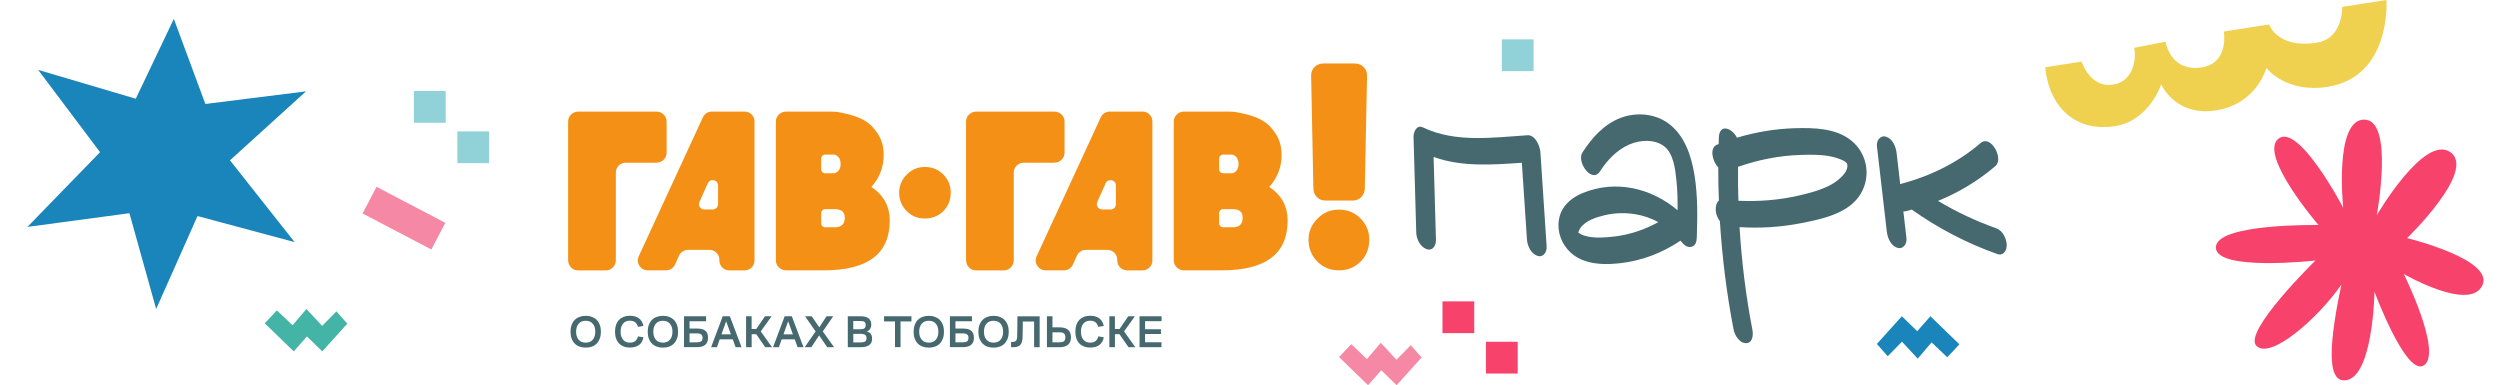 <?xml version="1.0" encoding="utf-8"?> <svg xmlns="http://www.w3.org/2000/svg" xmlns:xlink="http://www.w3.org/1999/xlink" version="1.1" id="Слой_1" x="0px" y="0px" viewBox="0 0 667.46 102.84" style="enable-background:new 0 0 667.46 102.84;" xml:space="preserve"> <style type="text/css"> .st0{fill:#F39015;} .st1{fill:#46686F;} .st2{fill:#1A85BA;} .st3{fill:#EFD14F;} .st4{fill:#91D2D8;} .st5{fill:#F7426C;} .st6{fill:#F488A5;} .st7{fill:#43B4A5;} </style> <g> <g> <path class="st0" d="M177.17,42.67c0.54-0.51,0.81-1.16,0.81-1.94V32.5c0-0.78-0.27-1.43-0.81-1.94c-0.54-0.51-1.2-0.77-1.98-0.77 h-20.72c-0.78,0-1.44,0.26-1.98,0.77c-0.54,0.51-0.81,1.16-0.81,1.94v36.9c0,0.78,0.26,1.44,0.77,1.98 c0.51,0.54,1.16,0.81,1.94,0.81h7.32c0.78,0,1.43-0.27,1.94-0.81c0.51-0.54,0.77-1.2,0.77-1.98V46.08c0-1.46,1.18-2.64,2.64-2.64 h8.12C175.98,43.44,176.64,43.18,177.17,42.67z"></path> <path class="st0" d="M232.64,49.92c2.2-2.49,3.29-5.32,3.29-8.49c0-2.2-0.51-4.09-1.54-5.67c-1.03-1.59-2.16-2.75-3.4-3.48 c-1.24-0.73-2.68-1.31-4.32-1.72c-1.64-0.41-2.77-0.65-3.4-0.7c-0.63-0.05-1.15-0.07-1.54-0.07h-11.79 c-0.78,0-1.44,0.26-1.98,0.77c-0.54,0.51-0.81,1.16-0.81,1.94v36.97c0,0.78,0.27,1.43,0.81,1.94c0.54,0.51,1.2,0.77,1.98,0.77 h10.03c11.71,0,17.57-4.42,17.57-13.25C237.55,55.07,235.91,52.07,232.64,49.92z M219.24,42.34c0-0.58,0.47-1.06,1.06-1.06h2.38 c0.34,0,0.72,0.21,1.13,0.62c0.41,0.42,0.62,1.04,0.62,1.87c0,0.83-0.21,1.45-0.62,1.87c-0.42,0.42-0.79,0.62-1.13,0.62h-2.38 c-0.58,0-1.06-0.47-1.06-1.06V42.34z M222.9,60.68h-2.6c-0.58,0-1.06-0.47-1.06-1.06v-2.72c0-0.58,0.47-1.06,1.06-1.06h2.6 c1.76,0,2.64,0.76,2.64,2.27C225.54,59.83,224.66,60.68,222.9,60.68z"></path> <path class="st0" d="M351.56,52.59c0.6,0.63,1.37,0.95,2.29,0.95h7.33c0.92,0,1.68-0.32,2.29-0.95c0.6-0.63,0.91-1.41,0.91-2.33 l0.6-30.11c0-0.92-0.32-1.68-0.95-2.29c-0.63-0.6-1.41-0.91-2.33-0.91h-8.37c-0.92,0-1.7,0.3-2.33,0.91 c-0.63,0.6-0.95,1.37-0.95,2.29l0.6,30.11C350.65,51.19,350.95,51.96,351.56,52.59z"></path> <path class="st0" d="M363.24,58.33c-1.55-1.58-3.48-2.37-5.78-2.37c-2.24,0-4.15,0.81-5.74,2.42c-1.58,1.61-2.37,3.48-2.37,5.61 c0,2.3,0.78,4.24,2.33,5.82c1.55,1.58,3.48,2.37,5.78,2.37c2.3,0,4.23-0.78,5.78-2.33c1.55-1.55,2.33-3.51,2.33-5.87 C365.57,61.8,364.8,59.91,363.24,58.33z"></path> <path class="st0" d="M198.81,29.79h-8.75c-1.03,0-1.97,0.6-2.4,1.53l-17.13,37.11c-0.81,1.75,0.47,3.75,2.4,3.75h4.89 c1.06,0,2.01-0.63,2.43-1.6l1.03-2.31c0.42-0.95,1.37-1.56,2.41-1.56l5.73,0c1.46,0,2.64,1.18,2.64,2.64v0.2 c0,1.46,1.18,2.64,2.64,2.64h4.1c1.46,0,2.64-1.18,2.64-2.64V32.43C201.45,30.97,200.27,29.79,198.81,29.79z M191.71,54.49 c0,0.79-0.64,1.44-1.43,1.44h-2.23c-1.04,0-1.74-1.07-1.31-2.02l2.23-4.97c0.63-1.41,2.74-0.96,2.74,0.59V54.49z"></path> <path class="st0" d="M283.41,42.67c0.54-0.51,0.81-1.16,0.81-1.94V32.5c0-0.78-0.27-1.43-0.81-1.94c-0.54-0.51-1.2-0.77-1.98-0.77 h-20.72c-0.78,0-1.44,0.26-1.98,0.77c-0.54,0.51-0.81,1.16-0.81,1.94v36.9c0,0.78,0.26,1.44,0.77,1.98 c0.51,0.54,1.16,0.81,1.94,0.81h7.32c0.78,0,1.43-0.27,1.94-0.81c0.51-0.54,0.77-1.2,0.77-1.98V46.08c0-1.46,1.18-2.64,2.64-2.64 h8.12C282.21,43.44,282.87,43.18,283.41,42.67z"></path> <path class="st0" d="M338.87,49.92c2.2-2.49,3.29-5.32,3.29-8.49c0-2.2-0.51-4.09-1.54-5.67c-1.03-1.59-2.16-2.75-3.4-3.48 c-1.24-0.73-2.68-1.31-4.32-1.72c-1.64-0.41-2.77-0.65-3.4-0.7c-0.63-0.05-1.15-0.07-1.54-0.07h-11.79 c-0.78,0-1.44,0.26-1.98,0.77c-0.54,0.51-0.81,1.16-0.81,1.94v36.97c0,0.78,0.27,1.43,0.81,1.94c0.54,0.51,1.2,0.77,1.98,0.77 h10.03c11.71,0,17.57-4.42,17.57-13.25C343.78,55.07,342.14,52.07,338.87,49.92z M325.48,42.34c0-0.58,0.47-1.06,1.06-1.06h2.38 c0.34,0,0.72,0.21,1.13,0.62c0.41,0.42,0.62,1.04,0.62,1.87c0,0.83-0.21,1.45-0.62,1.87c-0.41,0.42-0.79,0.62-1.13,0.62h-2.38 c-0.58,0-1.06-0.47-1.06-1.06V42.34z M329.14,60.68h-2.6c-0.58,0-1.06-0.47-1.06-1.06v-2.72c0-0.58,0.47-1.06,1.06-1.06h2.6 c1.76,0,2.64,0.76,2.64,2.27C331.77,59.83,330.89,60.68,329.14,60.68z"></path> <path class="st0" d="M305.04,29.79h-8.75c-1.03,0-1.97,0.6-2.4,1.53l-17.13,37.11c-0.81,1.75,0.47,3.75,2.4,3.75h4.89 c1.06,0,2.01-0.63,2.43-1.6l1.03-2.31c0.42-0.95,1.37-1.56,2.41-1.56l5.73,0c1.46,0,2.64,1.18,2.64,2.64v0.2 c0,1.46,1.18,2.64,2.64,2.64h4.1c1.46,0,2.64-1.18,2.64-2.64V32.43C307.68,30.97,306.5,29.79,305.04,29.79z M297.94,54.49 c0,0.79-0.64,1.44-1.44,1.44h-2.23c-1.04,0-1.74-1.07-1.31-2.02l2.23-4.97c0.63-1.41,2.74-0.96,2.74,0.59V54.49z"></path> <path class="st0" d="M246.94,44.58c-1.9,0-3.53,0.68-4.87,2.05c-1.34,1.37-2.01,2.95-2.01,4.76c0,1.95,0.66,3.6,1.98,4.94 c1.32,1.34,2.95,2.01,4.9,2.01c1.95,0,3.59-0.66,4.91-1.98s1.98-2.98,1.98-4.98c0-1.85-0.66-3.45-1.98-4.79 C250.52,45.25,248.89,44.58,246.94,44.58z"></path> </g> <g> <path class="st1" d="M412.93,65.79c0.09,1.45-0.85,3.06-2.49,2.5c-1.72-0.58-2.66-2.69-2.77-4.37 c-0.45-6.82-0.91-13.65-1.36-20.47c-7.89,0.57-16.09,1.14-23.56-1.54c0.2,7.37,0.44,14.74,0.63,22.11c0.03,1.44-0.8,3.07-2.49,2.5 c-1.67-0.57-2.73-2.7-2.77-4.37c-0.22-8.55-0.51-17.1-0.73-25.64c-0.03-1.26,0.85-3.29,2.49-2.5c8.69,4.17,18.67,2.7,27.94,2.1 c2.09-0.13,3.33,2.9,3.44,4.5C411.81,48.99,412.37,57.39,412.93,65.79z"></path> <path class="st1" d="M453.02,63.35c-0.03,1.09-0.3,2.29-1.5,2.56c-1.22,0.28-2.17-0.79-2.84-1.66 c-4.93,3.31-10.43,5.41-16.38,6.05c-5.41,0.57-11.43,0.13-14.65-4.88c-1.67-2.59-2.1-5.96-0.84-8.81c1.09-2.45,3.36-4.1,5.79-5.09 c8.85-3.62,18.36-1.26,25.28,4.61c0.03-2.66-0.02-5.32-0.3-7.96c-0.31-2.94-0.76-7.23-3.33-9.15c-2.58-1.93-6.39-1.67-9.21-0.46 c-3.31,1.42-5.93,4.18-7.85,7.17c-2.18,3.39-6.33-2.5-4.72-5c2.5-3.89,5.72-7.52,10.14-9.23c4.12-1.59,9.06-1.24,12.7,1.36 c4.43,3.17,6.26,8.74,7.09,13.89C453.29,52.26,453.2,57.79,453.02,63.35z M421.33,62.15 M431.22,63.12 c4-0.49,7.97-1.84,11.53-3.82c-1.94-1.04-4.03-1.77-6.15-2.11c-2.68-0.43-5.53-0.37-8.18,0.27c-2.25,0.54-5.09,1.42-6.48,3.41 c-0.25,0.36-0.39,0.74-0.56,1.14c-0.01,0.02-0.01,0.04-0.02,0.06c0.59,0.46,1.27,0.76,2.01,0.95 C425.84,63.67,428.72,63.42,431.22,63.12L431.22,63.12z"></path> <path class="st1" d="M494.13,37.42c4.76,3.74,5.61,10.56,1.95,15.34c-3.48,4.54-10.32,5.88-15.6,6.89 c-5.3,1.02-10.68,1.32-16.05,0.99c0.56,9.2,1.69,18.37,3.44,27.44c0.25,1.3,0.11,3.51-1.7,3.54c-1.72,0.03-3.03-2.11-3.32-3.58 c-1.85-9.59-3.06-19.28-3.67-29.01c-0.5-0.65-0.85-1.43-1.02-2.19c-0.2-0.9-0.12-2.64,0.75-3.29c-0.11-2.95-0.17-5.9-0.16-8.85 c-1.65-1.71-2.38-5.26-0.31-6.09c0.14-0.05,0.28-0.09,0.42-0.15c0.02-0.57,0.02-1.13,0.04-1.7c0.15-3.96,3.61-2.51,4.84,0 c5.02-1.5,10.23-2.38,15.46-2.53C484.18,34.09,490.03,34.19,494.13,37.42L494.13,37.42z M488.95,49.26 c1.49-0.82,4.8-3.29,4.21-5.46c-0.24-0.9-2.83-1.67-3.91-1.93c-2.71-0.64-5.65-0.59-8.42-0.51c-5.76,0.17-11.39,1.29-16.8,3.18 c-0.04,3.02,0,6.04,0.09,9.06c5.38,0.24,10.79-0.16,16.04-1.37C483.14,51.55,486.24,50.74,488.95,49.26L488.95,49.26z"></path> <path class="st1" d="M532.99,60.96c1.68,0.59,2.71,2.71,2.77,4.37c0.05,1.43-0.84,3.08-2.49,2.5 c-8.12-2.86-15.83-6.89-22.85-11.87c-0.56,0.15-1.12,0.31-1.69,0.45c-0.19,0.04-0.38,0.06-0.56,0.06 c0.28,2.39,0.55,4.78,0.83,7.17c0.17,1.47-0.9,3.04-2.49,2.5c-1.77-0.6-2.57-2.68-2.77-4.37c-0.88-7.58-1.75-15.17-2.63-22.75 c-0.17-1.47,0.9-3.04,2.49-2.5c1.77,0.6,2.57,2.68,2.77,4.37c0.32,2.75,0.63,5.51,0.95,8.26c7.85-2.04,15.29-5.66,21.47-10.96 c2.72-2.33,6.26,4.17,3.96,6.14c-4.58,3.93-9.78,7.05-15.34,9.31C522.35,56.56,527.54,59.04,532.99,60.96L532.99,60.96z"></path> </g> </g> <polygon class="st2" points="10.19,18.66 26.71,40.63 7.32,60.58 34.55,56.92 41.69,82.5 52.73,57.68 78.66,64.64 61.4,42.8 81.7,24.39 54.83,27.76 46.41,5.05 36.25,26.36 "></polygon> <path class="st3" d="M637.15,0c0,0,1.41,20.5-15.76,23.19c-11.21,1.75-16.3-5.06-16.3-5.06s-2.52,9.64-13.44,11.34 C580.74,31.18,577,22.52,577,22.52s-3.1,9.73-12.42,11.18c-9.31,1.46-17.3-3.86-18.56-15.74c6.26-0.98,9.75-1.52,9.75-1.52 s2.16,7.12,8.41,6.14c5.53-0.86,6.2-7.08,5.62-9.82c3.18-0.65,8.4-1.61,8.4-1.61s1.13,8.17,9.71,6.83c5.97-0.93,6.22-6.94,5.81-9.56 c3.49-0.55,12.08-1.89,12.08-1.89s2.21,6.51,12.69,4.88c7.13-1.11,6.85-9.57,6.85-9.57L637.15,0z"></path> <rect x="122.11" y="35.08" class="st4" width="8.48" height="8.48"></rect> <rect x="110.51" y="24.29" class="st4" width="8.48" height="8.48"></rect> <rect x="400.96" y="10.51" class="st4" width="8.48" height="8.48"></rect> <rect x="396.72" y="91.25" class="st5" width="8.48" height="8.48"></rect> <rect x="385.12" y="80.46" class="st5" width="8.48" height="8.48"></rect> <rect x="97.42" y="54.25" transform="matrix(0.886 0.464 -0.464 0.886 39.388 -43.39)" class="st6" width="20.72" height="8.03"></rect> <polygon class="st6" points="357.51,95.34 360.75,91.89 364.94,95.87 368.64,91.53 372.84,96.04 376.65,92.16 379.55,95.44 372.88,102.84 368.78,98.86 365.25,102.84 "></polygon> <polygon class="st7" points="70.68,86.31 73.92,82.86 78.11,86.84 81.81,82.5 86.01,87.01 89.82,83.13 92.72,86.41 86.05,93.81 81.95,89.83 78.43,93.81 "></polygon> <polygon class="st2" points="523.13,91.93 519.89,95.38 515.7,91.41 512,95.75 507.8,91.23 503.99,95.11 501.09,91.83 507.76,84.43 511.87,88.42 515.39,84.43 "></polygon> <path class="st5" d="M633.95,77.89c0,0-0.37,23.66-8.1,23.66c-3.49,0-4.98-5.48-0.75-25.53c-6.48,9.22-18.93,20.05-22.67,16.32 c-3.74-3.74,15.76-22.79,15.76-22.79s-26.59,2.99-26.59-3.49c0-6.48,27.4-5.98,27.4-5.98s-16.07-18.68-10.71-23.04 s17.31,18.43,17.31,18.43s-2.49-23.54,5.6-23.54s3.36,25.53,3.36,25.53s12.7-21.8,19.68-16.81s-11.58,22.92-11.58,22.92 s23.54,5.73,20.05,12.7c-3.49,6.97-20.92-3.11-20.92-3.11s10.21,20.68,5.48,24.29S633.95,77.89,633.95,77.89z"></path> <g> <path class="st1" d="M156.37,92.81c-0.6,0-1.15-0.09-1.64-0.27c-0.5-0.18-0.92-0.45-1.28-0.81s-0.63-0.8-0.83-1.33 c-0.2-0.53-0.3-1.14-0.3-1.84c0-0.68,0.1-1.29,0.3-1.82c0.2-0.53,0.47-0.98,0.83-1.33c0.36-0.36,0.78-0.63,1.28-0.81 c0.5-0.19,1.04-0.28,1.64-0.28c0.61,0,1.16,0.09,1.66,0.28c0.5,0.19,0.93,0.46,1.28,0.81c0.35,0.36,0.63,0.8,0.82,1.33 c0.2,0.53,0.3,1.14,0.3,1.82c0,0.7-0.1,1.31-0.3,1.84c-0.2,0.53-0.47,0.97-0.82,1.33s-0.78,0.63-1.28,0.81 C157.53,92.72,156.97,92.81,156.37,92.81z M156.37,91.48c0.82,0,1.45-0.26,1.89-0.79c0.44-0.53,0.67-1.24,0.67-2.13 c0-0.9-0.22-1.61-0.67-2.13c-0.44-0.53-1.08-0.79-1.89-0.79c-0.81,0-1.44,0.26-1.89,0.79s-0.67,1.24-0.67,2.13 c0,0.89,0.22,1.6,0.67,2.13C154.93,91.22,155.56,91.48,156.37,91.48z"></path> <path class="st1" d="M168.13,91.48c0.65,0,1.16-0.15,1.51-0.46s0.58-0.71,0.69-1.21l1.46,0.24c-0.17,0.89-0.56,1.57-1.16,2.04 s-1.44,0.7-2.49,0.7c-0.6,0-1.14-0.09-1.63-0.28c-0.48-0.19-0.9-0.46-1.24-0.82c-0.34-0.36-0.61-0.8-0.79-1.33 c-0.19-0.53-0.28-1.13-0.28-1.81c0-0.69,0.1-1.31,0.29-1.84c0.19-0.53,0.46-0.98,0.81-1.33c0.35-0.36,0.76-0.62,1.25-0.81 c0.48-0.18,1.02-0.27,1.6-0.27c1.04,0,1.87,0.24,2.48,0.72c0.61,0.48,0.99,1.15,1.15,2.01l-1.46,0.24 c-0.12-0.48-0.35-0.87-0.69-1.18c-0.34-0.31-0.83-0.47-1.48-0.47c-0.78,0-1.38,0.26-1.81,0.78s-0.65,1.24-0.65,2.15 c0,0.9,0.22,1.61,0.65,2.13S167.37,91.48,168.13,91.48z"></path> <path class="st1" d="M176.98,92.81c-0.6,0-1.15-0.09-1.64-0.27c-0.5-0.18-0.92-0.45-1.28-0.81s-0.63-0.8-0.83-1.33 c-0.2-0.53-0.3-1.14-0.3-1.84c0-0.68,0.1-1.29,0.3-1.82c0.2-0.53,0.47-0.98,0.83-1.33c0.36-0.36,0.78-0.63,1.28-0.81 c0.5-0.19,1.04-0.28,1.64-0.28c0.61,0,1.16,0.09,1.66,0.28c0.5,0.19,0.93,0.46,1.28,0.81c0.35,0.36,0.63,0.8,0.82,1.33 c0.2,0.53,0.3,1.14,0.3,1.82c0,0.7-0.1,1.31-0.3,1.84c-0.2,0.53-0.47,0.97-0.82,1.33s-0.78,0.63-1.28,0.81 C178.14,92.72,177.59,92.81,176.98,92.81z M176.98,91.48c0.82,0,1.45-0.26,1.89-0.79c0.44-0.53,0.67-1.24,0.67-2.13 c0-0.9-0.22-1.61-0.67-2.13c-0.44-0.53-1.08-0.79-1.89-0.79c-0.81,0-1.44,0.26-1.89,0.79s-0.67,1.24-0.67,2.13 c0,0.89,0.22,1.6,0.67,2.13C175.54,91.22,176.17,91.48,176.98,91.48z"></path> <path class="st1" d="M182.62,92.69v-8.25h5.89v1.33h-4.41v1.95h2.07c0.95,0,1.66,0.19,2.14,0.58s0.72,1.01,0.72,1.87 c0,0.86-0.25,1.5-0.75,1.9s-1.2,0.61-2.1,0.61H182.62z M186.09,89.01h-1.99v2.38h1.99c0.53,0,0.91-0.09,1.14-0.28 c0.23-0.19,0.35-0.49,0.35-0.9c0-0.42-0.12-0.72-0.36-0.91C186.98,89.1,186.61,89.01,186.09,89.01z"></path> <path class="st1" d="M194.86,84.44l3.12,8.25h-1.58l-0.76-2.09h-3.49l-0.74,2.09h-1.55l3.09-8.25H194.86z M192.62,89.27h2.52 l-1.27-3.5L192.62,89.27z"></path> <path class="st1" d="M199.19,92.69v-8.25h1.48v3.4h1.24l2.33-3.4h1.76l-2.89,4.04l3,4.21h-1.82l-2.39-3.47h-1.22v3.47H199.19z"></path> <path class="st1" d="M211.4,84.44l3.12,8.25h-1.58l-0.76-2.09h-3.49l-0.74,2.09h-1.55l3.09-8.25H211.4z M209.17,89.27h2.52 l-1.27-3.5L209.17,89.27z"></path> <path class="st1" d="M214.85,92.69l2.91-4.21l-2.83-4.04h1.78l2.03,2.95l1.94-2.95h1.78l-2.79,4.04l3.01,4.21h-1.83l-2.16-3.15 l-2.07,3.15H214.85z"></path> <path class="st1" d="M226.35,92.69v-8.25h3.53c0.84,0,1.51,0.18,2,0.54c0.49,0.36,0.74,0.93,0.74,1.72c0,0.37-0.09,0.72-0.27,1.05 c-0.18,0.33-0.5,0.58-0.96,0.74c0.53,0.13,0.9,0.36,1.12,0.69c0.22,0.33,0.33,0.74,0.33,1.23c0,0.78-0.26,1.35-0.78,1.72 s-1.24,0.56-2.15,0.56H226.35z M229.74,85.7h-1.93v2.21h1.86c0.53,0,0.91-0.09,1.13-0.28c0.22-0.19,0.33-0.47,0.33-0.85 c0-0.39-0.11-0.67-0.32-0.83C230.61,85.78,230.25,85.7,229.74,85.7z M229.78,89.13h-1.96v2.29h2.01c0.53,0,0.92-0.09,1.16-0.27 s0.36-0.47,0.36-0.87c0-0.4-0.12-0.69-0.36-0.87C230.74,89.23,230.34,89.13,229.78,89.13z"></path> <path class="st1" d="M236.03,85.82v-1.38h7.31v1.38h-2.91v6.86h-1.48v-6.86H236.03z"></path> <path class="st1" d="M247.97,92.81c-0.6,0-1.15-0.09-1.64-0.27c-0.5-0.18-0.92-0.45-1.28-0.81s-0.63-0.8-0.83-1.33 c-0.2-0.53-0.3-1.14-0.3-1.84c0-0.68,0.1-1.29,0.3-1.82c0.2-0.53,0.47-0.98,0.83-1.33c0.36-0.36,0.78-0.63,1.28-0.81 c0.5-0.19,1.04-0.28,1.64-0.28c0.61,0,1.16,0.09,1.66,0.28c0.5,0.19,0.93,0.46,1.28,0.81c0.35,0.36,0.63,0.8,0.82,1.33 c0.2,0.53,0.3,1.14,0.3,1.82c0,0.7-0.1,1.31-0.3,1.84c-0.2,0.53-0.47,0.97-0.82,1.33s-0.78,0.63-1.28,0.81 C249.13,92.72,248.58,92.81,247.97,92.81z M247.97,91.48c0.82,0,1.45-0.26,1.89-0.79c0.44-0.53,0.67-1.24,0.67-2.13 c0-0.9-0.22-1.61-0.67-2.13c-0.44-0.53-1.08-0.79-1.89-0.79c-0.81,0-1.44,0.26-1.89,0.79s-0.67,1.24-0.67,2.13 c0,0.89,0.22,1.6,0.67,2.13C246.53,91.22,247.16,91.48,247.97,91.48z"></path> <path class="st1" d="M253.61,92.69v-8.25h5.89v1.33h-4.41v1.95h2.07c0.95,0,1.66,0.19,2.14,0.58s0.72,1.01,0.72,1.87 c0,0.86-0.25,1.5-0.75,1.9s-1.2,0.61-2.1,0.61H253.61z M257.08,89.01h-1.99v2.38h1.99c0.53,0,0.91-0.09,1.14-0.28 c0.23-0.19,0.35-0.49,0.35-0.9c0-0.42-0.12-0.72-0.36-0.91C257.97,89.1,257.59,89.01,257.08,89.01z"></path> <path class="st1" d="M265.26,92.81c-0.6,0-1.15-0.09-1.64-0.27c-0.5-0.18-0.92-0.45-1.28-0.81s-0.63-0.8-0.83-1.33 c-0.2-0.53-0.3-1.14-0.3-1.84c0-0.68,0.1-1.29,0.3-1.82c0.2-0.53,0.47-0.98,0.83-1.33c0.36-0.36,0.78-0.63,1.28-0.81 c0.5-0.19,1.04-0.28,1.64-0.28c0.61,0,1.16,0.09,1.66,0.28c0.5,0.19,0.93,0.46,1.28,0.81c0.35,0.36,0.63,0.8,0.82,1.33 c0.2,0.53,0.3,1.14,0.3,1.82c0,0.7-0.1,1.31-0.3,1.84c-0.2,0.53-0.47,0.97-0.82,1.33s-0.78,0.63-1.28,0.81 C266.42,92.72,265.87,92.81,265.26,92.81z M265.26,91.48c0.82,0,1.45-0.26,1.89-0.79c0.44-0.53,0.67-1.24,0.67-2.13 c0-0.9-0.22-1.61-0.67-2.13c-0.44-0.53-1.08-0.79-1.89-0.79c-0.81,0-1.44,0.26-1.89,0.79s-0.67,1.24-0.67,2.13 c0,0.89,0.22,1.6,0.67,2.13C263.83,91.22,264.45,91.48,265.26,91.48z"></path> <path class="st1" d="M271.57,89.86c0.01-0.32,0.02-0.7,0.02-1.13c0.01-0.43,0.01-0.89,0.02-1.36c0-0.48,0.01-0.97,0.01-1.47 c0-0.5,0.01-0.99,0.01-1.45h5.94v8.25h-1.48v-6.86h-3.02c0,0.33,0,0.68-0.01,1.06s-0.01,0.75-0.01,1.13c0,0.38-0.01,0.74-0.02,1.09 c-0.01,0.35-0.02,0.67-0.02,0.95c-0.03,0.95-0.24,1.63-0.63,2.03c-0.39,0.4-0.99,0.6-1.81,0.6h-0.63v-1.41h0.41 c0.36,0,0.64-0.09,0.86-0.28S271.55,90.43,271.57,89.86z"></path> <path class="st1" d="M279.51,84.44h1.48v2.96h1.94c0.96,0,1.7,0.21,2.22,0.64c0.52,0.43,0.78,1.11,0.78,2.04 c0,0.87-0.26,1.52-0.78,1.95c-0.52,0.44-1.22,0.66-2.12,0.66h-3.52V84.44z M282.91,91.38c0.55,0,0.94-0.1,1.18-0.31 c0.23-0.21,0.35-0.55,0.35-1.02c0-0.44-0.12-0.78-0.36-1c-0.24-0.22-0.63-0.33-1.17-0.33h-1.92v2.67H282.91z"></path> <path class="st1" d="M291.03,91.48c0.65,0,1.16-0.15,1.51-0.46s0.58-0.71,0.69-1.21l1.46,0.24c-0.17,0.89-0.56,1.57-1.16,2.04 s-1.44,0.7-2.49,0.7c-0.6,0-1.14-0.09-1.63-0.28c-0.48-0.19-0.9-0.46-1.24-0.82c-0.34-0.36-0.61-0.8-0.79-1.33 c-0.19-0.53-0.28-1.13-0.28-1.81c0-0.69,0.1-1.31,0.29-1.84c0.19-0.53,0.46-0.98,0.81-1.33c0.35-0.36,0.76-0.62,1.25-0.81 c0.48-0.18,1.02-0.27,1.6-0.27c1.04,0,1.87,0.24,2.48,0.72c0.61,0.48,0.99,1.15,1.15,2.01l-1.46,0.24 c-0.12-0.48-0.35-0.87-0.69-1.18c-0.34-0.31-0.83-0.47-1.48-0.47c-0.78,0-1.38,0.26-1.81,0.78s-0.65,1.24-0.65,2.15 c0,0.9,0.22,1.61,0.65,2.13S290.27,91.48,291.03,91.48z"></path> <path class="st1" d="M296.18,92.69v-8.25h1.48v3.4h1.24l2.33-3.4h1.76l-2.89,4.04l3,4.21h-1.82l-2.39-3.47h-1.22v3.47H296.18z"></path> <path class="st1" d="M304.24,92.69v-8.25h5.88v1.31h-4.4v2.15h4.23v1.27h-4.23v2.21h4.37v1.31H304.24z"></path> </g> </svg> 